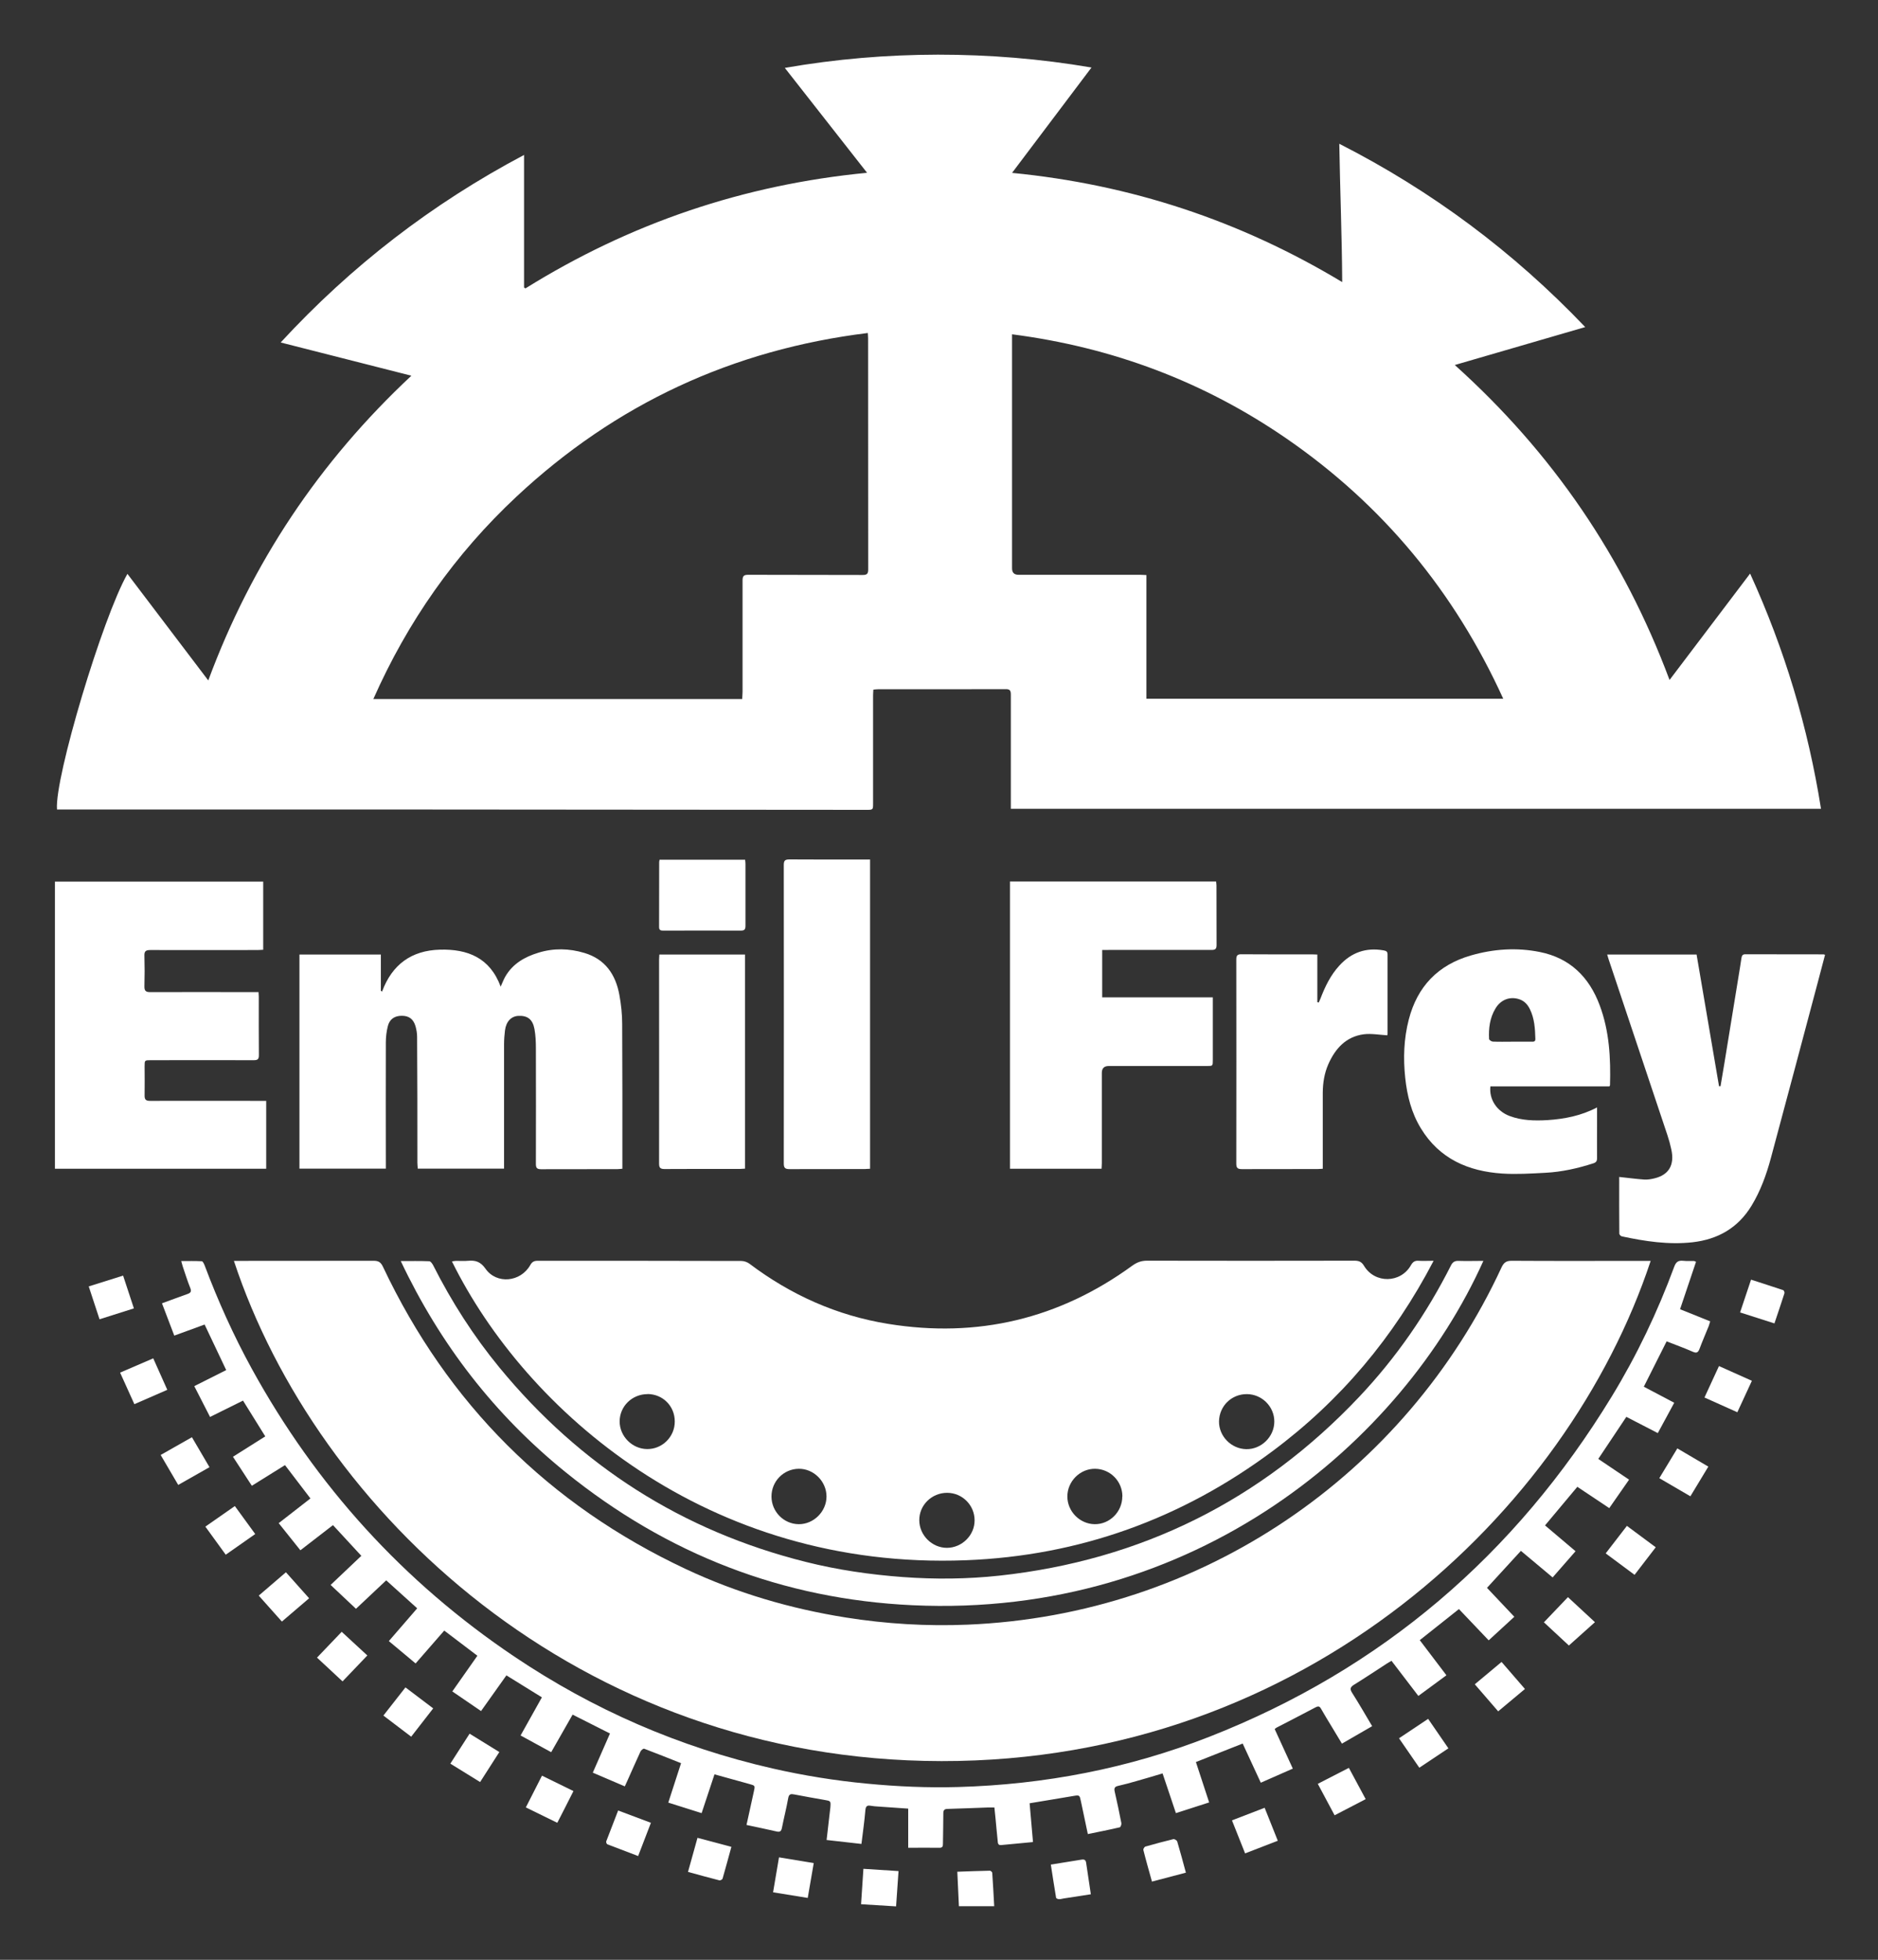 <svg xmlns="http://www.w3.org/2000/svg" id="Ebene_1" data-name="Ebene 1" viewBox="0 0 2000 2087"><rect x="0" y="0" width="2000" height="2087" fill="#333333" stroke="none"/><defs><style>      .cls-1 {        fill: #fff;        stroke-width: 0px;      }    </style></defs><path class="cls-1" d="M60.7,861.8c-2.7-33.3,48.5-204.1,75-250.7,28.6,37.7,56.9,75.1,86.1,113.5,46.5-125.5,118.3-232.9,216.3-324.5-46.8-11.9-92.5-23.6-139.2-35.4,75.1-81.4,160.8-147.6,259.2-199.7v141.2c.5.3,1,.6,1.5.9,111.3-69.3,232.1-110.4,363.8-123.1-29.5-37.6-58.2-74.2-87.6-111.7,54.5-9.5,108.6-14,163-14.1,54.5,0,108.6,4.3,163.6,13.7-28.3,37.5-56.1,74.4-84.6,112.2,126,12.3,242.5,50.6,351.6,116.3-.3-49.7-2.3-98-3.1-147.3,98.7,50.3,185.4,115,261.9,195.2-46.5,13.5-92.1,26.8-138.9,40.4,103.9,93.4,179.8,204.4,228.7,335.4,28.9-38.1,57.1-75.4,85.8-113.3,36.7,80.5,61.7,163.5,75.5,250.5h-862.8c0-2.2,0-4.2,0-6.1,0-38.5,0-77,0-115.5,0-4.2-.9-5.9-5.5-5.8-45.3.2-90.7,0-136,.1-1.5,0-2.9.2-4.9.4-.1,2.1-.3,4-.3,6,0,38.3,0,76.7,0,115,0,7,0,7-7.2,7-177.7-.1-355.3-.3-533-.4-107.3,0-214.7,0-322,0-2.3,0-4.6,0-6.8,0ZM790.4,744.3c.1-2.9.4-5.4.4-7.8,0-39.5,0-79,0-118.5,0-4.5,1.3-5.9,5.9-5.9,40.7.2,81.3,0,122,.2,4.5,0,5.9-1.2,5.9-5.8-.1-82,0-164-.1-246,0-1.8-.2-3.5-.3-5.9-144,17.7-268.6,75.6-374.1,174.2-65.5,61.2-116,133.1-152.5,215.6h392.9ZM1600.9,744.1c-51.9-114-128.3-206.4-230.7-277-88.1-60.7-185.5-97.3-292.4-111.1,0,2.9,0,4.9,0,6.8,0,80.8,0,161.6,0,242.5q0,6.8,6.9,6.8c43.2,0,86.3,0,129.5,0,2.1,0,4.2.2,6.7.3v131.7h380Z"></path><path class="cls-1" d="M249,1342.7c2.2,0,4.1,0,6.1,0,47.7,0,95.3,0,143-.1,5.1,0,7.5,1.7,9.7,6.3,69,146,176.6,253.5,322.8,322.1,54.2,25.4,111.2,42.1,170.3,51.5,42.9,6.8,86.1,9.4,129.4,7.6,250-10.3,466.8-160.1,568.8-380.5,2.4-5.1,5-7,10.7-7,47.2.3,94.3.1,141.5.1,2.1,0,4.2,0,6.6,0-88.3,266.8-367.4,533.2-755.2,532.7-387.7-.5-665.8-266.8-753.6-532.7Z"></path><path class="cls-1" d="M1526.7,1342.7c-42.5,81.5-99.2,148.8-171.6,202.7-96.8,72.1-205.8,111.4-326.4,116.1-275.7,10.8-468.9-159.3-547.4-318.2,1.6-.2,2.9-.6,4.3-.6,4.3,0,8.7.3,13-.1,7.8-.7,13.2,1,18.4,8.4,11.8,16.9,37.4,14.4,47.7-3.8,1.9-3.4,4-4.6,7.8-4.6,72.3,0,144.7,0,217,.2,2.9,0,6.3,1.2,8.6,2.9,44.1,33.3,93.3,55.3,147.8,64.1,95.1,15.4,182.1-5.3,260.1-62.1,4.9-3.5,9.5-5.2,15.5-5.2,73.7.2,147.3.1,221,0,4.8,0,7.6,1.2,10.2,5.6,11.5,19,39,18.5,49.9-.8,2.1-3.6,4.2-5,8.2-4.7,4.8.3,9.6,0,15.9,0ZM821.6,1593.6c0,16.1,13,29.3,28.9,29.5,15.9.2,29.7-13.4,29.7-29.5,0-16.1-13.7-29.7-29.6-29.5-16.1.2-29,13.3-29,29.5ZM1195.3,1593.5c0-16.1-12.9-29.2-29-29.4-16-.2-29.6,13.3-29.6,29.5,0,15.9,13.2,29.3,29.1,29.5,16,.2,29.4-13.2,29.4-29.5ZM689.6,1484.6c-16.4,0-29.7,12.9-29.7,29.1,0,15.8,13.3,29.2,29.2,29.4,16.2.2,29.6-13.1,29.5-29.4,0-16.4-12.7-29.1-29-29.2ZM1357.1,1514c.1-16-13-29.2-29-29.4-16.5-.2-29.6,12.6-29.9,29-.2,15.8,13,29.3,29,29.6,16,.3,29.8-13.2,29.9-29.2ZM1008.6,1589.7c-16.4,0-29.8,13.2-29.6,29.3.1,15.9,13.5,29.2,29.3,29.3,16.2,0,29.8-13.5,29.6-29.5-.1-16.1-13.2-29.1-29.3-29.1Z"></path><path class="cls-1" d="M967.2,1967.6v-41.6c-10.8-.7-21.3-1.4-31.7-2.2-2.7-.2-5.3-.3-7.9-.8-3.8-.7-5.6,0-6,4.6-1,11.9-2.7,23.7-4.2,36-12.4-1.4-24.6-2.8-37.1-4.2,1.2-10.1,2.3-19.8,3.4-29.5.2-1.7.4-3.3.6-5,.5-7.2.5-7-6.5-8.2-10.6-1.8-21.3-3.8-31.9-5.8-3.6-.7-5.7-.6-6.5,4-1.9,10.6-4.6,21.1-6.7,31.7-.7,3.6-2.2,4.6-5.8,3.7-10.5-2.4-21-4.6-31.9-6.9,2.7-12.2,5.2-23.9,7.8-35.5,1.4-6.4,1.5-6.4-4.7-8.1-12.2-3.4-24.3-6.7-37.2-10.3-4.5,13.7-9.1,27.3-13.7,41.3-11.9-3.7-23.4-7.4-35.5-11.2,4.6-14.1,9-28,13.6-42-13.4-5.3-26.3-10.5-39.3-15.4-.9-.3-3.3,1.6-3.9,3-4.8,10.4-9.4,20.9-14.1,31.4-.7,1.7-1.5,3.3-2.6,5.7-11.4-4.9-22.6-9.7-34.1-14.6,6.1-14,12.1-27.5,18.3-41.7-13.1-6.6-26.1-13.2-39.8-20.1-7.6,13.3-15,26.4-22.8,40-10.8-5.9-21.4-11.7-32.6-17.8,7.6-13.5,15-26.8,22.7-40.6-12.6-7.8-25-15.5-37.8-23.4-9.1,12.8-17.9,25.2-27,38-10.2-7-20.1-13.7-30.6-20.9,8.9-12.7,17.7-25.2,26.7-38-11.7-8.9-23.2-17.6-35.3-26.8-10.1,11.6-20.1,23.1-30.5,35-9.5-8-18.8-15.7-28.5-23.8,10.1-11.6,20-23,30.2-34.9-11.1-10-21.8-19.7-33-29.8-11.1,10.4-21.8,20.5-32.2,30.3-8.9-8.4-17.7-16.7-27-25.4,11.1-10.5,21.7-20.6,32.7-31-10.2-11-19.9-21.6-30.2-32.7-11.5,8.9-22.9,17.7-34.7,26.8-7.7-9.7-15.2-19-23.1-28.9,11.3-8.8,22.4-17.4,33.8-26.3-9.1-11.9-17.9-23.5-27.1-35.5-11.8,7.4-23.3,14.6-35.3,22-6.7-10.3-13.3-20.3-20.1-30.9,11.4-7.2,22.6-14.3,34.4-21.7-7.9-12.7-15.7-25.2-23.7-38.1-11.6,5.8-23.1,11.4-35.1,17.4-5.6-10.8-11.1-21.5-16.8-32.8,11.5-5.8,22.5-11.4,34-17.1-7.7-16.2-15.2-32.1-23-48.5-10.6,3.9-21.1,7.7-32.3,11.8-4.4-11.6-8.7-22.8-13.1-34.4,9.4-3.4,18.2-6.8,27.1-9.9,3.6-1.2,4.5-2.8,3-6.5-3-7.4-5.3-15-7.9-22.6-.6-1.7-.9-3.4-1.7-6,7.7,0,14.8-.2,21.9.2,1.1,0,2.4,2.8,3.1,4.6,14.2,37.8,30.7,74.4,50.1,109.8,68.5,124.7,161.5,227.1,279.5,306.5,84.3,56.7,175.9,96.6,275,119.2,33.3,7.6,66.9,13,100.8,16.2,32.2,3.1,64.5,4.5,96.8,3.6,92.2-2.6,181.7-19.8,267.7-53.5,183.9-72.1,325.9-194.1,428.5-362.3,26.8-43.9,48.8-90.1,66.6-138.3,1.9-5.1,4.3-6.8,9.4-6.3,3.8.4,7.7.2,11.5.2.5,0,.9.3,2.3.9-5.6,16.6-11.2,33.2-17,50.5,10.5,4.2,21,8.4,32.1,12.9-.6,1.8-1,3.5-1.6,5.1-3.2,8-6.7,15.9-9.7,24-1.5,4-3.1,5.1-7.2,3.3-9.1-4-18.5-7.4-27.9-11.1-8.2,16.2-16.1,32.1-24.3,48.3,10.8,5.7,21.4,11.3,32.4,17.1-5.8,10.7-11.5,21.2-17.5,32.3-11.2-5.8-22.2-11.5-33.5-17.3-10,15-19.8,29.8-29.9,44.8,11,7.4,21.6,14.5,32.8,22.1-7,10.1-13.9,20-21.1,30.3-11.5-7.6-22.6-15.1-34-22.7-11.5,13.8-22.8,27.3-34.4,41.1,10.9,9.3,21.6,18.3,32.5,27.5-8.2,9.4-16.1,18.4-24.4,27.9-11.2-9.4-22.2-18.6-33.8-28.3-11.9,13-23.7,25.9-36.1,39.4,8.3,8.8,18.6,19.6,29.1,30.8-9.1,8.3-18,16.5-27.3,25.1-10.6-11.1-21-22-31.7-33.3-13.9,11-27.5,21.8-41.7,33.1,9.4,12.4,18.7,24.6,28.4,37.4-10,7.4-19.8,14.5-29.9,22-9.6-12.5-19-24.8-28.6-37.4-1.8,1.1-3.4,1.9-4.9,2.9-11.6,7.5-23.1,15.2-34.9,22.5-3.9,2.4-4.9,4.4-2.2,8.6,7.3,11.5,14.1,23.3,21.4,35.6-10.8,6.2-21.2,12.3-32.2,18.6-3.7-6.2-7.3-12.2-10.9-18.1-3.9-6.4-7.8-12.8-11.5-19.3-1.4-2.4-2.8-2.7-5.2-1.5-14,7.4-28,14.6-42.1,21.9-.6.3-1,.8-1.9,1.5,6.4,13.9,12.7,27.8,19.3,42.1-11.4,5-22.6,9.9-34.1,15-6.6-14.2-12.9-27.9-19.3-41.7-16.9,6.7-33.2,13.1-49.8,19.7,4.7,14.4,9.3,28.4,14.1,43-11.7,3.8-23.2,7.5-35.4,11.4-4.7-14.1-9.4-28-14.2-42.3-9.5,2.8-18.5,5.6-27.6,8.1-6.6,1.9-13.1,3.7-19.8,5.2-3.6.8-4.4,2.5-3.6,6,2.6,11.2,4.9,22.4,7.1,33.6.3,1.4-.8,4.3-1.7,4.5-11.1,2.6-22.3,4.8-34,7.2-2.5-11.9-4.9-23.2-7.3-34.6-1.5-7.1-1.4-7.1-8.5-5.9-15.1,2.6-30.2,5-46.2,7.7,1.2,13.4,2.3,27.1,3.6,41.3-11.7,1.1-22.7,2.1-33.8,3.2-3.7.4-3.6-2.4-3.8-4.5-.9-7.9-1.5-15.9-2.3-23.8-.4-3.8-.8-7.6-1.2-11.7-2.5,0-4.8,0-7.1,0-14.2.5-28.3,1.1-42.5,1.5-3.6,0-4.9,1.2-4.8,5,0,10.7-.3,21.3-.4,32,0,2.6-.3,4.5-3.8,4.4-10.8-.2-21.6,0-33.3,0Z"></path><path class="cls-1" d="M318.7,1016.5h86.9v38.6c.4.3.9.5,1.3.8,10.7-28.9,31.4-43.8,61.6-44.6,29.4-.8,53.3,8.5,64.7,39.4,1.9-4.2,3.1-7.6,4.9-10.7,7.9-13.7,20.6-21,35.1-25.4,16.3-5.1,32.9-4.7,49.2.2,22.1,6.6,33.2,22.9,37.2,44.6,1.9,10.3,3,20.8,3,31.2.3,49.7.2,99.3.2,149,0,1.5,0,3,0,5-1.9.1-3.5.4-5.1.4-27.2,0-54.3,0-81.5.1-4.6,0-5.5-1.6-5.5-5.8.1-41,.1-82,0-123,0-6.8-.3-13.7-1.5-20.4-1.9-10.4-7.4-14.6-17.2-14.1-7.6.4-13,6-14.2,15.4-.6,4.9-1,9.9-1,14.9,0,41.8,0,83.7,0,125.5v6.9h-91.9c-.1-2.2-.4-4.3-.4-6.4,0-44.7,0-89.3-.3-134,0-3.8-.7-7.6-1.7-11.3-2.3-7.7-7-11.1-14.6-11.1-7.5,0-12.9,3.4-14.8,10.8-1.5,5.7-2.2,11.8-2.2,17.7-.2,42.7,0,85.3,0,128,0,2,0,3.9,0,6.3h-92v-228Z"></path><path class="cls-1" d="M275.3,1056.2c.1,2.2.3,3.7.3,5.1,0,20.8-.1,41.7.1,62.5,0,4.4-1.6,5.2-5.5,5.2-36.5-.1-73,0-109.5,0-6.7,0-6.7,0-6.7,6.6,0,10.3.2,20.7,0,31-.1,4.5,1.5,5.7,5.8,5.7,39-.1,78,0,117,0,2.1,0,4.3,0,6.7,0v72.3H58.5v-305.8h221.8v72.6c-2.2.1-4.3.3-6.4.3-38,0-76,.1-114,0-4.9,0-6.3,1.5-6.1,6.2.3,10.8.3,21.7,0,32.5-.1,4.9,1.6,6.1,6.3,6.1,36.2-.2,72.3,0,108.5,0,2,0,4,0,6.5,0Z"></path><path class="cls-1" d="M1173.2,1244.6h-97.6v-305.9h219.5c.1,1.3.4,2.7.4,4.2,0,21.2,0,42.3.1,63.5,0,4.4-1.6,5.2-5.6,5.2-36.5-.1-73,0-109.5,0-2.1,0-4.2,0-6.7,0v50.5h117.8c0,2.5,0,4.2,0,6,0,20.2,0,40.3,0,60.5,0,6.6,0,6.6-6.4,6.6-34.8,0-69.7,0-104.5,0q-7.3,0-7.3,7.4c0,32,0,64,0,96,0,1.9-.2,3.9-.3,6.1Z"></path><path class="cls-1" d="M1724.2,1253.3c9.5,1,18.2,2.2,26.9,2.8,3.6.2,7.3-.4,10.9-1.3,15.3-3.7,21.5-14.3,17.9-30.7-1.1-5.2-2.5-10.3-4.2-15.4-20.8-62.4-41.7-124.8-62.6-187.2-.5-1.5-.9-3.1-1.5-5h95.2c8,46.8,16,93.5,23.9,140.2.5,0,1.1,0,1.6,0,1.4-8.1,2.7-16.3,4.1-24.4,5.5-33.9,11.1-67.9,16.6-101.8.6-3.4,1-6.9,1.6-10.4.4-2.2,1-3.9,4-3.9,27.8.1,55.7.1,83.5.1.3,0,.6.2,1.5.5-2.5,9.7-5.1,19.5-7.7,29.2-16.6,62.4-33.2,124.9-50,187.3-4.8,17.7-11,34.9-20.6,50.7-14.4,23.6-35.7,35.8-62.9,38.9-25.5,2.8-50.4-1-75.2-6.3-1.1-.2-2.6-1.8-2.7-2.8-.2-20.3-.1-40.6-.1-60.5Z"></path><path class="cls-1" d="M1579.7,1342.8c-86.8,193.1-306.9,380.6-607.8,366.6-138.4-6.4-261.8-54.5-369.6-141.7-75.5-61.1-133.5-136-175.5-224.8,10.8,0,20.6-.2,30.4.2,1.4,0,3.2,2.6,4.1,4.3,19.6,38.8,42.9,75.2,70.5,108.8,86.1,104.7,194.7,174.1,326.4,207.1,33.9,8.5,68.4,13.5,103.3,16.1,34.3,2.5,68.6,2.2,102.8-1.5,151-16.4,278.8-80,383.1-190.3,39.5-41.8,71.9-88.7,97.8-140,1.8-3.6,4-5,8-4.9,8.6.3,17.3,0,26.6,0Z"></path><path class="cls-1" d="M1713.9,1156.9h-126.7c-1.5,13.7,6.7,26.3,20.4,31.5,13,4.9,26.6,5.2,40.4,4.4,18.2-1.2,35.8-4.6,52.8-13.5,0,6.9,0,13,0,19.1,0,11.7-.1,23.3,0,35,0,3.1-1.1,4.5-3.9,5.4-16.7,5.4-33.7,9.2-51.2,10.1-15.3.8-30.7,1.8-45.9.8-36.2-2.4-66.9-15.7-86.6-48.1-10.1-16.5-14.7-34.9-16.7-53.9-2.2-20.8-1.5-41.6,3.8-62,9.1-35.2,31.1-58.1,66-68.2,24.2-7,48.9-8.7,73.6-3.7,32,6.4,52.5,26.6,63.7,56.7,10.3,27.5,11.8,56.1,11,85.1,0,.3-.3.6-.8,1.5ZM1610.3,1109.3c7,0,14,0,20.9,0,2.2,0,4,0,3.9-3-.3-10.8-.9-21.6-5.8-31.6-2.6-5.3-6.4-9.3-12.3-10.9-9.5-2.7-18.8.9-24.3,10-6.1,10-7.5,21.2-6.9,32.6,0,1,2.5,2.7,3.9,2.8,6.8.3,13.6.1,20.4.1Z"></path><path class="cls-1" d="M926.6,915.3v329.3c-2,0-3.8.3-5.6.3-26.7,0-53.3,0-80,.1-4.7,0-6.3-1.1-6.3-6,.1-106,.1-211.9,0-317.9,0-4.5,1.2-5.9,5.9-5.9,27,.2,54,.1,81,.1,1.5,0,3,0,5,0Z"></path><path class="cls-1" d="M1408.8,1244.6c-2.3.1-4,.3-5.6.3-26.8,0-53.6,0-80.5.1-4.4,0-6.1-1-6.1-5.8.1-72.5.1-144.9,0-217.4,0-4.3,1.2-5.7,5.6-5.6,25,.2,50,.1,75,.1,1.6,0,3.3.1,5.7.2v50.7c.5.1,1,.2,1.5.4.6-1.4,1.2-2.7,1.8-4.1,4.9-12.8,10.8-25.1,20.2-35.3,12.8-14,28.5-19.5,47.3-16.1,2.8.5,4,1.4,4,4.4,0,28.2,0,56.3,0,84.5,0,.8-.3,1.5-.3,1.5-8.6-.5-17-2.1-25-1.1-19,2.5-30.4,15.2-37.8,31.9-4.2,9.6-5.8,19.7-5.9,30.1,0,24.8,0,49.6,0,74.5,0,2,0,4,0,6.6Z"></path><path class="cls-1" d="M702.3,1016.5h91.1v228c-1.8,0-3.6.3-5.3.3-26.8,0-53.6-.1-80.4.1-4.8,0-5.8-1.6-5.8-6,.1-72.3,0-144.6,0-216.8,0-1.8.2-3.6.3-5.6Z"></path><path class="cls-1" d="M702.5,915.5h91c.2,1.5.4,3,.4,4.4,0,22,0,44,0,65.9,0,3.8-.9,5.2-5,5.2-27.3-.2-54.6,0-81.9,0-2.9,0-5.2,0-5.1-4,.1-23,0-45.9.1-68.9,0-.6.2-1.3.4-2.5Z"></path><path class="cls-1" d="M1786.3,1542.4c11.2,6.6,21.9,12.8,33,19.4-6.4,10.7-12.6,20.9-19.1,31.6-11.1-6.4-21.8-12.7-33.1-19.3,6.4-10.5,12.6-20.8,19.2-31.7Z"></path><path class="cls-1" d="M275.5,1699.2c9.9-8.5,19.3-16.5,29-24.9,8.3,9.3,16.3,18.3,24.7,27.7-9.7,8.3-19.1,16.4-29,24.8-8.2-9.1-16.2-18.1-24.7-27.7Z"></path><path class="cls-1" d="M1511.5,1882.4c-7.3-10.6-14.3-20.7-21.6-31.3,10.3-6.9,20.5-13.7,31-20.7,7.3,10.6,14.3,20.8,21.6,31.4-10.5,7-20.5,13.6-30.9,20.6Z"></path><path class="cls-1" d="M204.4,1530.5c6.4,10.8,12.4,21.1,18.7,31.9-11.1,6.3-21.9,12.4-33.3,18.9-6.3-10.7-12.4-21.1-18.7-31.9,11.1-6.3,21.9-12.4,33.3-18.9Z"></path><path class="cls-1" d="M1853.1,1397.7c3.9-11.8,7.7-23.1,11.7-35,11.7,3.8,23,7.4,34.3,11.2.8.3,1.6,2.5,1.2,3.5-3.3,10.4-6.9,20.8-10.6,31.9-12.2-3.9-24.3-7.7-36.6-11.7Z"></path><path class="cls-1" d="M1698.5,1727.5c-9.5,8.5-18.4,16.5-27.7,24.8-8.1-7.5-17.2-15.9-26.6-24.7,8.6-9,17-17.7,25.6-26.8,9.4,8.7,18.5,17.2,28.7,26.6Z"></path><path class="cls-1" d="M1624,1798.6c-9.8,8.2-19,15.8-28.5,23.8-8.4-9.7-16.5-19.1-24.9-28.8,9.6-8,18.8-15.7,28.5-23.8,8.4,9.7,16.5,19.1,25,28.9Z"></path><path class="cls-1" d="M577.2,1890.9c11.5,5.6,22.2,10.8,33.5,16.4-5.7,11.3-11.3,22.4-17.2,33.8-11.2-5.5-22.1-10.8-33.5-16.4,5.8-11.3,11.3-22.3,17.2-33.8Z"></path><path class="cls-1" d="M461.3,1819.3c-7.9,10.2-15.5,19.9-23.4,30.1-10-7.6-19.6-14.9-29.6-22.5,7.9-10.1,15.6-19.9,23.5-30,9.9,7.5,19.5,14.8,29.6,22.4Z"></path><path class="cls-1" d="M1740.7,1677c-10.4-7.7-20.4-15.2-30.7-22.8,7.6-9.9,15-19.5,22.6-29.3,10.4,7.7,20.3,15.1,30.7,22.8-7.6,9.9-14.9,19.3-22.6,29.4Z"></path><path class="cls-1" d="M1830.6,1454.7c12,5.4,23.3,10.4,35.1,15.7-5.2,11.3-10.3,22.2-15.5,33.5-11.7-5.3-23-10.4-35-15.7,5.1-11.1,10.1-21.9,15.4-33.4Z"></path><path class="cls-1" d="M337.6,1765.2c8.9-9.3,17.3-18.2,26.3-27.5,9.1,8.4,18,16.6,27.3,25.2-8.8,9.2-17.4,18.2-26.4,27.6-9.1-8.5-18-16.7-27.2-25.3Z"></path><path class="cls-1" d="M218.7,1625.7c10.6-7.4,20.8-14.5,31.4-21.9,7.3,10,14.3,19.6,21.7,29.8-10.5,7.3-20.8,14.5-31.4,22-7.2-9.9-14.2-19.6-21.7-29.9Z"></path><path class="cls-1" d="M1436.5,1882.6c6,11.2,11.8,22,17.9,33.3-11.1,5.8-21.8,11.3-33.1,17.2-6-11.1-11.8-22.1-17.9-33.5,11.1-5.7,21.9-11.3,33.1-17Z"></path><path class="cls-1" d="M829.7,1977.9c12.5,2.1,24.4,4,36.9,6.1-2.1,12.3-4.1,24.2-6.4,37.1-12.3-2-24.4-4-36.9-6,2.1-12.5,4.2-24.4,6.3-37.2Z"></path><path class="cls-1" d="M956.9,1992.5c-.8,12.4-1.7,24.5-2.6,37.6-12.3-.8-24.5-1.5-37.3-2.3.8-12.6,1.6-24.6,2.5-37.7,12.3.8,24.5,1.6,37.3,2.4Z"></path><path class="cls-1" d="M531.8,1865.7c-7,11-13.6,21.3-20.5,32-10.6-6.6-20.8-12.9-31.7-19.6,6.9-10.7,13.6-21.1,20.5-31.9,10.6,6.6,20.9,12.9,31.6,19.5Z"></path><path class="cls-1" d="M178.2,1480c-11.8,5.1-23.1,10.1-35.1,15.3-5.1-11.3-10-22.2-15.2-33.6,11.9-5.1,23.4-10.1,35.3-15.2,5.1,11.3,9.9,22.2,15,33.6Z"></path><path class="cls-1" d="M106,1404.9c-3.9-11.8-7.7-23.3-11.5-35,12.4-3.9,24.2-7.6,36.6-11.5,3.9,11.7,7.6,23,11.5,34.9-12.3,3.9-24.2,7.7-36.6,11.6Z"></path><path class="cls-1" d="M658.3,1928c11.9,4.5,23,8.6,34.9,13.1-4.6,11.9-9,23.3-13.6,35.4-11.2-4.2-22-8.3-32.8-12.5-.7-.3-1.5-2.3-1.2-3.1,4.1-10.8,8.3-21.6,12.7-32.9Z"></path><path class="cls-1" d="M732.7,1993.4c3.4-12.3,6.7-24.1,10.1-36.3,12.1,3.2,23.9,6.4,36.1,9.6-3.2,11.6-6.2,22.8-9.4,33.9-.3.9-2.4,2-3.3,1.8-11.1-2.8-22-5.9-33.5-9Z"></path><path class="cls-1" d="M1262.9,1994.2c-12.3,3.2-24,6.3-36.1,9.5-3.2-11.5-6.4-22.6-9.2-33.8-.2-.9,1.2-3.2,2.2-3.5,9.9-2.8,19.8-5.5,29.8-7.9,1.2-.3,3.7,1.3,4.1,2.5,3.2,10.8,6.1,21.6,9.2,33.1Z"></path><path class="cls-1" d="M1326,1973.7c-4.8-12-9.3-23.4-14-35.2,11.7-4.5,22.9-8.8,34.8-13.4,4.7,11.7,9.3,23.2,14,35.1-11.7,4.5-23,8.9-34.9,13.5Z"></path><path class="cls-1" d="M1119,1985.6c11.6-1.8,22.2-3.5,32.9-5.3,2.9-.5,4.4.5,4.8,3.4,1.6,11,3.3,21.9,5,33.5-9.9,1.5-19.5,3-29.1,4.5-1.6.3-3.3.8-4.9.7-1.1,0-2.9-.8-3-1.5-2-11.6-3.7-23.2-5.6-35.3Z"></path><path class="cls-1" d="M1021.2,2029.9c-.5-11.9-1.1-24-1.7-36.7,11.8-.4,23.2-.9,34.7-1.1.9,0,2.4,1.4,2.5,2.2.8,11.6,1.4,23.1,2.1,35.6h-37.6Z"></path></svg>